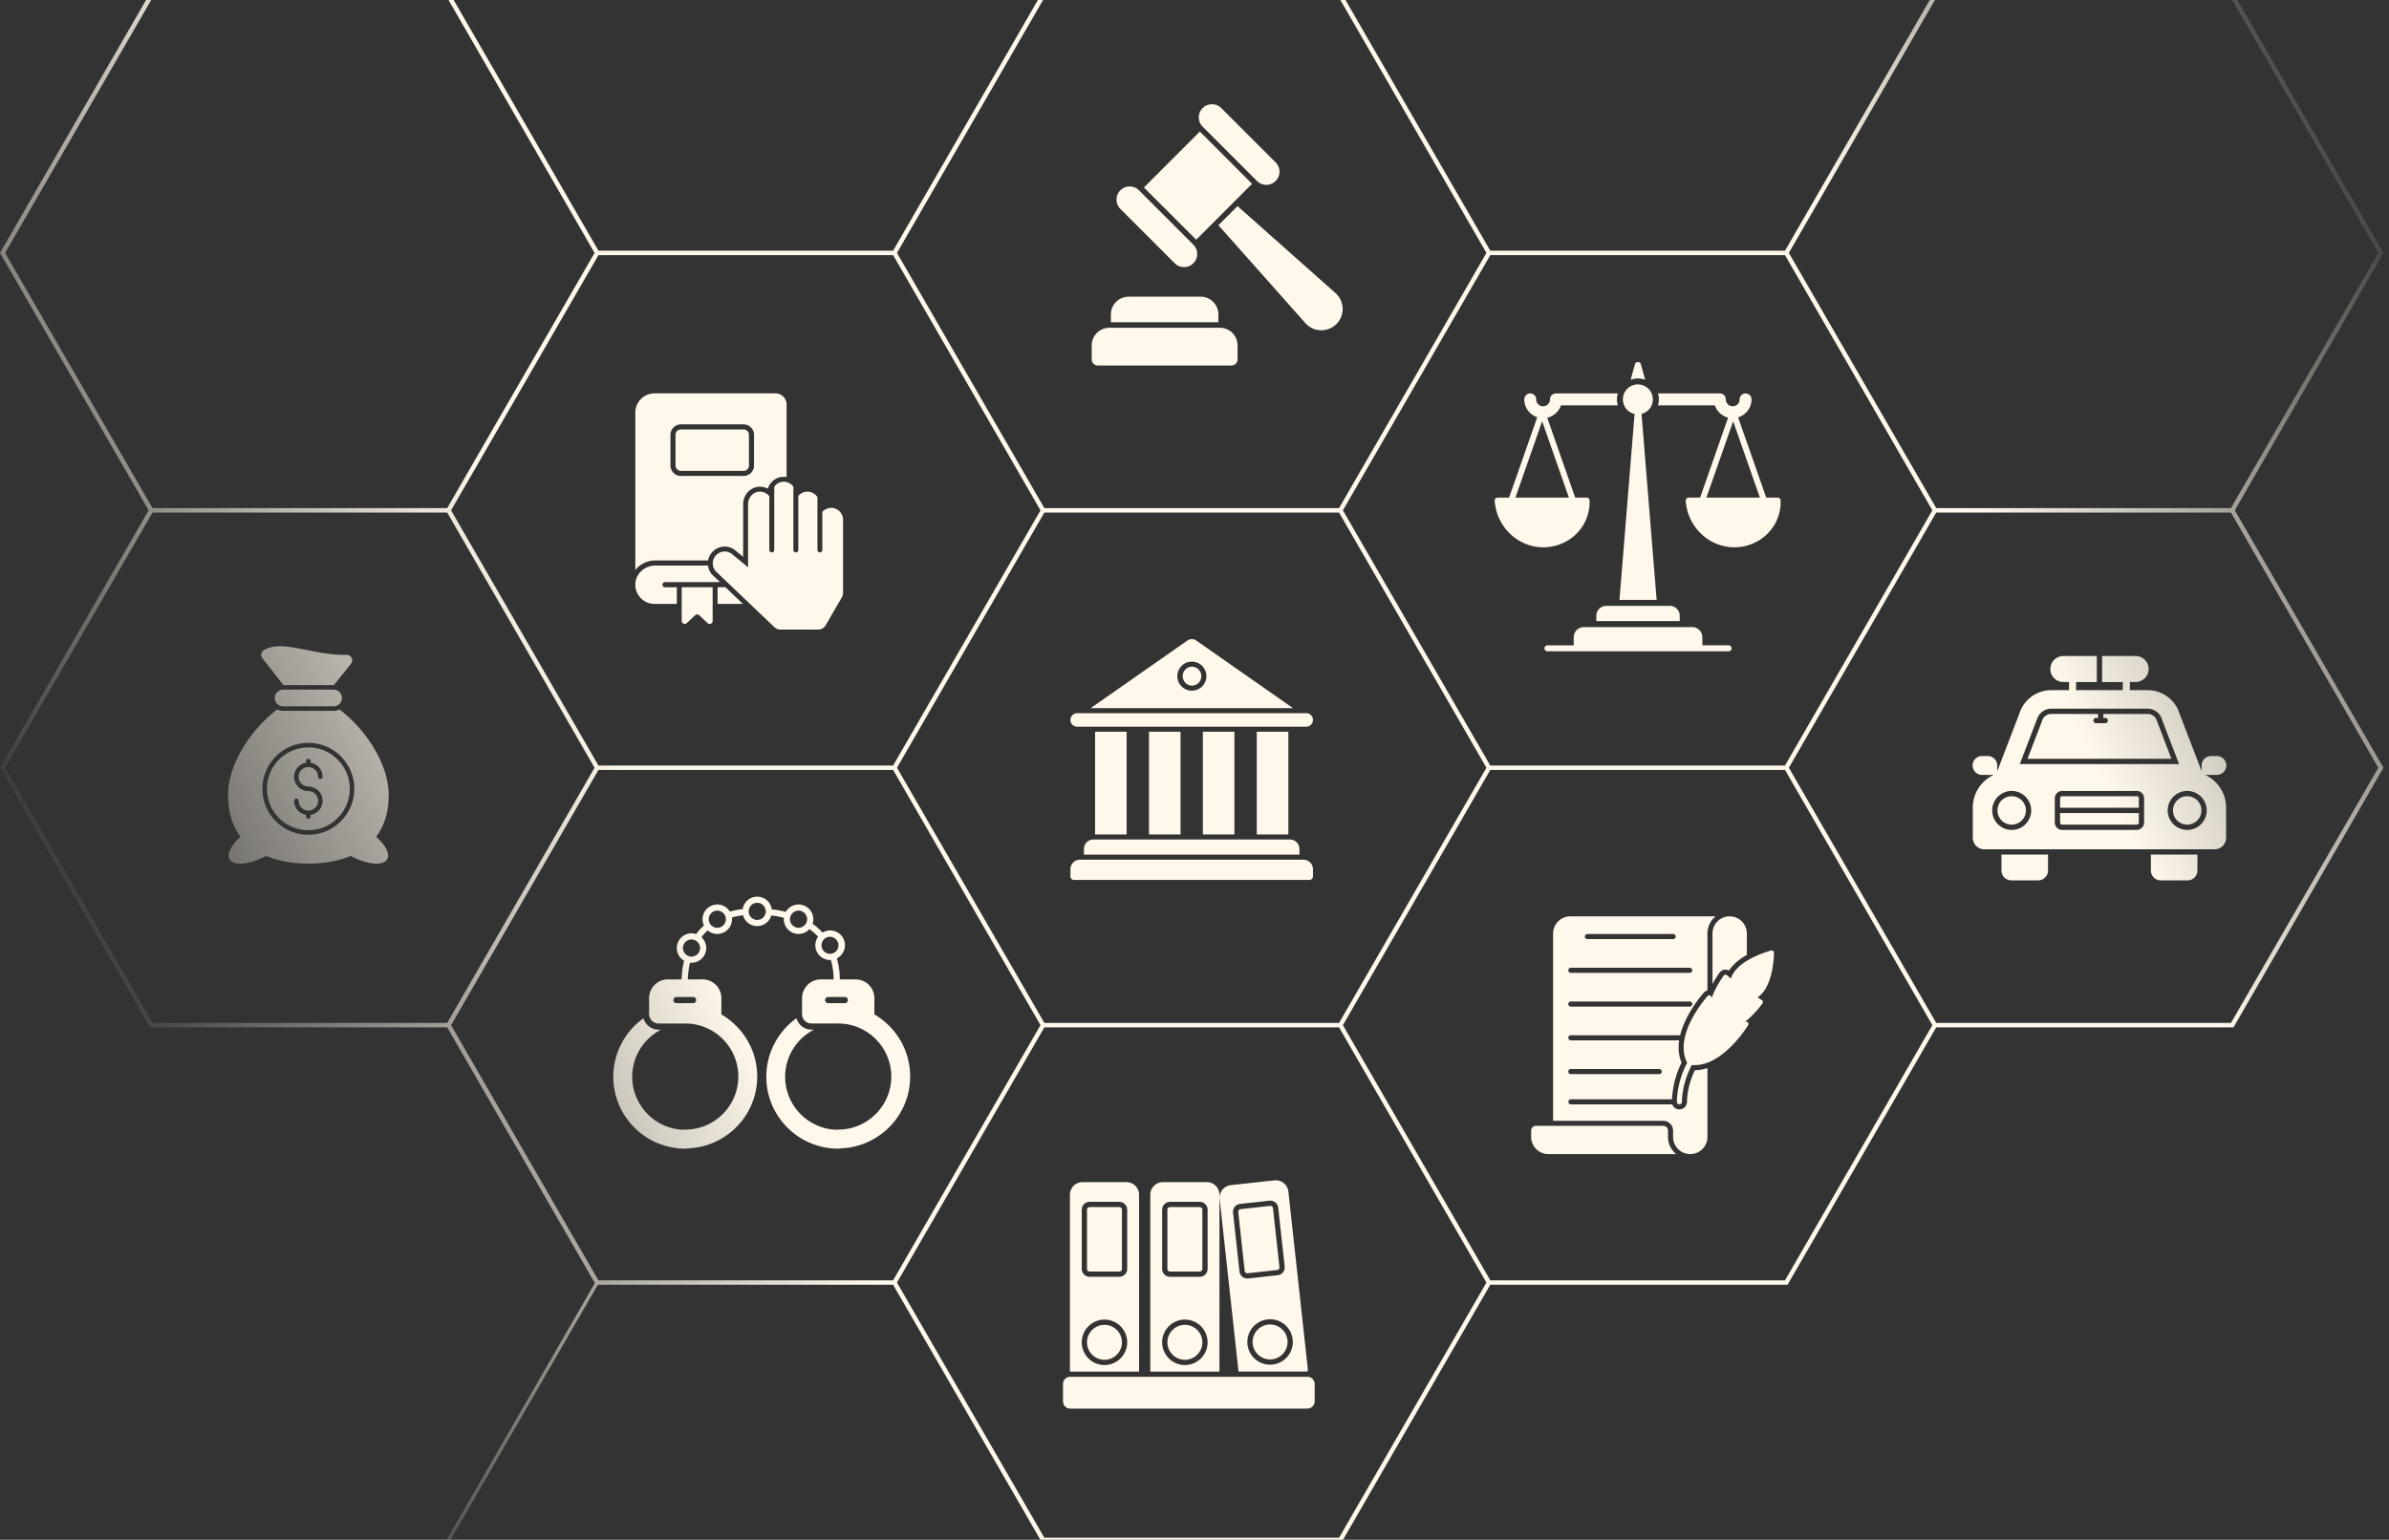 <svg width="425" height="274" fill="none" xmlns="http://www.w3.org/2000/svg"><rect width="100%" height="100%" fill="#333333" stroke="none"/><path fill-rule="evenodd" clip-rule="evenodd" d="M106-47h53.345l.115.198L172.682-23.9 185.79-1.194h52.884l.114.197 13.222 22.902 13.109 22.706h52.434l13.107-22.705L343.882-.997l.114-.197h53.346l.114.197 13.222 22.902-.342.198.342-.198L423.9 44.808l.114.198-.114.198-13.222 22.903L397.57 90.81l13.108 22.705 13.222 22.903.114.198-.114.198-13.222 22.902-13.222 22.903-.114.198H344.45l-13.108 22.704-13.222 22.903-.114.197h-52.888l-13.108 22.705-13.222 22.903-.114.197h-52.995l-13.08 22.657-13.223 22.903-.086.15h-53.234l-.087-.15-13.221-22.903-13.222-22.902-.087-.15.087-.15 13.222-22.902 13.079-22.657-13.163-22.801-13.108-22.704H26.673l-.114-.198-13.223-22.903L.114 136.815 0 136.617l.114-.198 13.222-22.903.342.198-.342-.198 13.108-22.705L.114 45.204 0 45.006l.114-.198L26.558-.997l.115-.197h52.884L92.663-23.9l13.222-22.903L106-47zm185.334 92.402h-26.215L252.01 68.107l-13.108 22.705 13.108 22.704 13.108 22.705h52.432l13.107-22.705 13.108-22.705-13.108-22.704-13.107-22.705h-26.216zM251.325 22.3l13.108 22.704-13.108 22.706-13.108 22.705H185.79L172.682 67.71l-13.108-22.705L172.682 22.3 185.79-.403h52.428L251.325 22.3zm-39.323 68.906h26.215l13.108 22.705 13.108 22.705-13.108 22.704-13.108 22.705H185.79l-13.108-22.705-13.108-22.704 13.108-22.705 13.108-22.705h26.212zM106.346 228.622l-13.08 22.657-13.136 22.753 13.136 22.753 13.135 22.753h52.543l13.137-22.753 13.077-22.653-13.165-22.805-13.108-22.705h-52.539zm-13.682-114.71L79.556 91.207H27.13l-13.108 22.705L.913 136.617l13.108 22.704 13.108 22.706h52.427l13.108-22.706 13.108-22.704-13.108-22.705zm.685 91.214l-13.105-22.7 13.11-22.709 13.108-22.705h52.427l13.108 22.705 13.106 22.701-13.11 22.708-13.109 22.705h-52.427l-13.108-22.705zm39.324-68.905h-26.211l-13.108-22.705-13.108-22.705 26.216-45.41h52.423l13.108 22.706 13.11 22.708-13.106 22.701-13.108 22.705h-26.216zm-26.211-91.61L80.244-.803l13.105-22.7 13.108-22.706h52.432l13.108 22.705L185.103-.803l-13.11 22.709-13.108 22.705h-52.423zM79.556-.403H27.13L.913 45.007 27.13 90.415h52.427L92.665 67.71l13.108-22.705L92.665 22.3 79.556-.403zm80.016 228.634l13.106 22.701 13.108 22.704h52.432l13.107-22.704 13.108-22.704-13.108-22.706-13.108-22.705H185.79l-13.108 22.705-13.11 22.709zm92.438-23.105l13.109 22.705h52.431l13.107-22.705 13.108-22.704-13.108-22.705-13.107-22.705h-52.432l-13.108 22.705-13.108 22.704 13.108 22.705zm92.443-113.92l-13.108 22.706-13.107 22.705 13.107 22.704 13.108 22.706h52.432l13.108-22.706 13.108-22.704-13.108-22.705-13.108-22.705h-52.432zm-13.108-68.905L344.453-.403h52.432L409.993 22.3l13.108 22.705-13.108 22.705-13.108 22.705h-52.432L331.345 67.71l-13.107-22.705L331.345 22.3zM194.812 130.212v18.276h5.61v-18.276h-5.61zm9.592 0v18.276h5.61v-18.276h-5.61zm9.583 0v18.276h5.619v-18.276h-5.619zm9.592 0v18.276h5.619v-18.276h-5.619zm-30.744 20.866v1.006h38.331v-1.006c0-.936-.754-1.691-1.69-1.691h-34.951c-.935 0-1.69.755-1.69 1.691zm-1.205-21.765h40.75c.665 0 1.195-.54 1.195-1.205 0-.657-.53-1.196-1.195-1.196h-40.75c-.665 0-1.205.539-1.205 1.196 0 .665.54 1.205 1.205 1.205zm40.255 23.669h-39.766c-.933 0-1.692.758-1.692 1.692v1.262c0 .355.288.642.642.642h41.866a.642.642 0 00.642-.642v-1.262c0-.934-.757-1.692-1.692-1.692zm-19.856-34.347a1.687 1.687 0 000 3.372c.93 0 1.686-.757 1.686-1.685 0-.93-.757-1.687-1.686-1.687zm.79-4.651a1.377 1.377 0 00-1.582 0l-17.206 12.028h36.002l-17.214-12.028zm-.79 8.921a2.587 2.587 0 01-2.584-2.584 2.587 2.587 0 012.584-2.585 2.588 2.588 0 012.585 2.585 2.588 2.588 0 01-2.585 2.584zm93.841 50.227c-.133.192-.677.972-1.22 1.971v-8.984c0-.81.324-1.585.9-2.17a3.061 3.061 0 012.152-.891 3.064 3.064 0 013.061 3.061v3.808c-1.252.702-2.44 1.62-3.169 2.782a1.357 1.357 0 00-.648-.162l-.171.009-.063.018a1.339 1.339 0 00-.81.513l-.03.043-.002.002zm-5.757 22.966c.045-1.918.513-3.817 1.405-5.663v.001c.369 0 .72-.036 1.071-.09a7.335 7.335 0 001.162-.288v12.253a3.063 3.063 0 01-3.061 3.06 3.062 3.062 0 01-3.052-3.06v-1.108c0-.972-.792-1.764-1.765-1.764h-19.58V166.12a3.062 3.062 0 013.052-3.061H305.2a3.955 3.955 0 00-1.449 3.061v10.136a1.145 1.145 0 00-.648.397c-.186.204-3.256 3.652-4.2 7.575h-19.456a.45.45 0 100 .9h19.278c-.197 1.327-.124 2.682.425 3.966a16.512 16.512 0 00-1.705 6.524h-17.999a.45.45 0 000 .899h18.047c.065.181.162.35.298.49.252.261.594.405.963.405h.009c.729 0 1.324-.567 1.35-1.314zm-17.724-29.889a.45.45 0 000 .9h15.269a.45.45 0 000-.9h-15.269zm-2.943 6.006a.45.45 0 000 .9h21.155a.45.45 0 100-.9h-21.155zm0 6.006a.45.45 0 000 .9h21.155a.45.45 0 100-.9h-21.155zm0 12.013a.45.45 0 000 .9h15.736a.45.45 0 000-.9h-15.736zm17.291 10.969v1.107c0 1.234.568 2.331 1.45 3.061h-22.794a3.071 3.071 0 01-3.007-3.061v-1.107c0-.478.387-.865.865-.865h22.622c.477 0 .864.387.864.865zm16.697-23.227a.362.362 0 01.18.261.392.392 0 01-.063.315c-.072.099-1.53 2.089-3.087 3.232l.234.027a.413.413 0 01.315.225.393.393 0 01-.018.387c-.179.297-3.924 6.292-8.551 7.031a6.211 6.211 0 01-1.477.063c-.909 1.737-1.692 3.979-1.755 6.563a.448.448 0 01-.45.432h-.009a.44.44 0 01-.441-.459c.063-2.754.882-5.114 1.836-6.941-2.53-4.879 3.358-11.568 3.619-11.856a.378.378 0 01.351-.135.407.407 0 01.315.225l.099.216c.594-1.837 2.025-3.844 2.098-3.943a.438.438 0 01.279-.172.48.48 0 01.315.09l.703.594c.957-3.221 6.494-4.801 7.103-4.974l.045-.013a.404.404 0 01.35.072.423.423 0 01.162.324c0 .261-.036 6.014-2.916 7.949l.765.486-.002.001zm-114.312 36.819h-5.275a.474.474 0 00-.472.473V225.8c0 .26.211.472.472.472h5.275c.26 0 .473-.212.473-.472v-10.532a.475.475 0 00-.473-.473zm-2.637 20.958a3.114 3.114 0 00-3.11 3.11 3.114 3.114 0 003.11 3.11 3.114 3.114 0 003.11-3.11 3.114 3.114 0 00-3.11-3.11zm6.154-23.139a2.258 2.258 0 00-2.257-2.257h-7.798a2.25 2.25 0 00-2.248 2.257v31.455h12.303v-31.455zm-6.154 30.291a4.046 4.046 0 01-4.042-4.042 4.047 4.047 0 014.042-4.044 4.047 4.047 0 014.042 4.044 4.048 4.048 0 01-4.042 4.042zm4.042-17.105c0 .775-.63 1.405-1.405 1.405h-5.275a1.407 1.407 0 01-1.404-1.405v-10.532c0-.775.63-1.406 1.404-1.406h5.275c.775 0 1.405.631 1.405 1.406V225.8zm10.263 9.953a3.113 3.113 0 00-3.11 3.11 3.113 3.113 0 003.11 3.11 3.113 3.113 0 003.109-3.11 3.113 3.113 0 00-3.109-3.11zm2.637-20.958h-5.274a.474.474 0 00-.473.473V225.8c0 .26.212.472.473.472h5.274a.473.473 0 00.473-.472v-10.532a.474.474 0 00-.473-.473zm3.511-2.181a2.251 2.251 0 00-2.248-2.257h-7.798a2.258 2.258 0 00-2.257 2.257v31.455h12.303v-31.455zm-6.149 30.291a4.047 4.047 0 01-4.043-4.042 4.048 4.048 0 014.043-4.044 4.047 4.047 0 014.042 4.044 4.047 4.047 0 01-4.042 4.042zm4.043-17.105c0 .775-.63 1.405-1.405 1.405h-5.275a1.408 1.408 0 01-1.406-1.405v-10.532c0-.775.631-1.406 1.406-1.406h5.275c.775 0 1.405.631 1.405 1.406V225.8zm13.061 10.574a3.092 3.092 0 00-2.285-.665 3.113 3.113 0 00-2.753 3.43 3.114 3.114 0 003.43 2.752 3.113 3.113 0 002.753-3.43 3.097 3.097 0 00-1.146-2.087h.001zm-6.288-9.902a.468.468 0 00.347.101l5.244-.575a.474.474 0 00.418-.522l-1.148-10.469a.473.473 0 00-.521-.419l-5.243.575a.473.473 0 00-.419.522l1.148 10.469a.473.473 0 00.174.318zm-1.273 17.597h12.284a2.34 2.34 0 00.019-.681l-3.433-31.352a2.262 2.262 0 00-2.491-1.996l-7.741.849a2.255 2.255 0 00-1.997 2.49l3.358 30.69h.001zm9.633-5.709a4.048 4.048 0 01-4.023 4.483 4.05 4.05 0 01-4.015-3.601 4.049 4.049 0 013.578-4.46 4.03 4.03 0 012.972.865 4.016 4.016 0 011.488 2.713zm-9.365-24.124l5.243-.575a1.402 1.402 0 011.55 1.244l1.148 10.47a1.405 1.405 0 01-1.243 1.549l-5.244.576a1.387 1.387 0 01-1.032-.302 1.39 1.39 0 01-.519-.943l-1.147-10.469a1.405 1.405 0 011.244-1.55zm11.989 30.763h-42.196c-.711 0-1.288.576-1.288 1.289v3.078c0 .712.577 1.289 1.288 1.289h42.196c.711 0 1.288-.577 1.288-1.289v-3.078c0-.712-.577-1.289-1.288-1.289zM132.288 83.787h-11.164a.95.95 0 01-.949-.949V77.37a.95.95 0 01.949-.949h11.164a.95.95 0 01.949.949v5.47a.95.95 0 01-.949.948zm-6.32 15.946h-9.401a4.508 4.508 0 00-3.544 1.71V73.406A3.41 3.41 0 01116.435 70h21.525a1.97 1.97 0 011.973 1.973v12.919a3.395 3.395 0 00-.515-.043c-.07 0-.149 0-.218.008-1.221.079-2.235.943-2.618 2.095a3.02 3.02 0 00-1.598-.332c-1.561.104-2.775 1.458-2.775 3.09v9.384l-1.397-1.153a2.973 2.973 0 00-4.198.411 2.953 2.953 0 00-.646 1.38zm-4.844-24.215a1.85 1.85 0 00-1.85 1.851v5.472c0 1.022.829 1.851 1.85 1.851h11.164c1.021 0 1.85-.83 1.85-1.85v-5.473a1.85 1.85 0 00-1.85-1.85h-11.164zm-2.82 28.072a.456.456 0 00-.453.454v.001c0 .253.2.454.454.454h2.103v2.968h-3.963a3.398 3.398 0 01-2.418-1.004 3.406 3.406 0 01-.995-2.645c.122-1.815 1.72-3.177 3.536-3.177h9.392c.095.75.461 1.422 1.003 1.867l1.135 1.082h-9.794zm9.348 3.876v-2.968h1.397l3.117 2.968h-4.514zm-5.475 3.416a.534.534 0 01-.899-.39h-.001v-5.995h5.504v5.995c0 .468-.558.71-.899.39l-1.487-1.396a.534.534 0 00-.731 0l-1.487 1.396zm25.688-20.509c.584 0 1.11.237 1.495.622l.001.001c.379.38.616.905.616 1.49v13.013c0 .273-.072.542-.209.78l-2.87 4.973a1.56 1.56 0 01-1.351.78h-6.708a1.56 1.56 0 01-1.077-.431l-10.194-9.721a2.11 2.11 0 01-.282-2.972 2.11 2.11 0 012.971-.29l2.823 2.331v-11.24c0-1.13.837-2.142 1.963-2.22a2.123 2.123 0 011.644.612c.057.057.106.121.155.187l.024.032v9.54a.436.436 0 00.873 0V86.629l-.001-.005-.001-.002v-.002l-.001-.004c.352-.495.89-.846 1.528-.89a2.13 2.13 0 011.645.611c.088.09.164.186.236.29l-.001.003v11.23a.436.436 0 10.873 0v-9.603a2.096 2.096 0 011.619-.772h.007c.748 0 1.403.395 1.779.986v9.39a.436.436 0 10.872 0v-6.775a2.099 2.099 0 011.571-.713zm89.699-38.24l-17.406-15.457-3.401 3.402 15.458 17.406a3.796 3.796 0 005.535.176 3.786 3.786 0 00-.186-5.527zm-20.816 3.811a3.148 3.148 0 00-3.149-3.148h-12.826a3.147 3.147 0 00-3.148 3.148v1.404h19.123v-1.404zm.262 2.379h-19.648a3.147 3.147 0 00-3.148 3.147v2.486c0 .594.488 1.082 1.083 1.082h23.78a1.08 1.08 0 001.082-1.082V61.47a3.146 3.146 0 00-3.148-3.147h-.001zm5.73-25.615l-9.287-9.298-9.951 9.952 9.298 9.298 9.94-9.952zm.881-.5a2.34 2.34 0 003.312 0 2.34 2.34 0 000-3.31l-9.67-9.671a2.306 2.306 0 00-1.656-.68 2.307 2.307 0 00-1.655.68 2.34 2.34 0 000 3.312l9.669 9.67zm-14.636 14.639a2.34 2.34 0 003.311 0 2.34 2.34 0 000-3.312l-9.67-9.67a2.337 2.337 0 00-3.312 0 2.341 2.341 0 000 3.312l9.67 9.67h.001zm-149.6 75.071h-8.96l-3.78-4.828c-.306-.434-.217-1.063.226-1.353 1.888-1.228 4.648-.68 7.804-.054 2.19.435 4.57.907 6.983.851.797-.015 1.273.887.821 1.54l-3.094 3.844zm-10.506 2.283a1.48 1.48 0 011.479-1.478h8.996c.817 0 1.48.662 1.48 1.478 0 .827-.663 1.489-1.48 1.489h-8.996a1.481 1.481 0 01-1.479-1.489zm-1.39 16.168c0-4.063 3.306-7.368 7.368-7.368s7.367 3.306 7.367 7.368-3.305 7.367-7.367 7.367c-4.062 0-7.368-3.305-7.368-7.367zm9.909 2.138a2.544 2.544 0 00-2.541-2.541 1.737 1.737 0 01-1.735-1.735c0-.957.777-1.735 1.734-1.735.956 0 1.734.779 1.734 1.735a.403.403 0 00.807 0 2.537 2.537 0 00-2.137-2.499v-.297a.403.403 0 10-.806 0v.297a2.536 2.536 0 00-2.137 2.499 2.543 2.543 0 002.54 2.541c.957 0 1.735.778 1.735 1.735 0 .956-.778 1.734-1.734 1.734a1.736 1.736 0 01-1.735-1.734.402.402 0 10-.805 0c0 1.262.928 2.304 2.137 2.499v.296a.402.402 0 10.805 0v-.296a2.537 2.537 0 002.138-2.499zm11.747-1.062c0 3.15-.814 5.601-2.232 7.462 1.676 1.475 2.506 3.054 1.958 3.997-.718 1.25-3.562.968-6.487-.596-2.184.927-4.762 1.354-7.526 1.378-2.765-.024-5.343-.451-7.527-1.378-2.925 1.564-5.77 1.846-6.487.596-.547-.943.282-2.523 1.958-3.997-1.418-1.861-2.232-4.312-2.232-7.462 0-5.199 3.738-11.363 8.743-15.207a2.29 2.29 0 001.048.257h8.993c.379 0 .733-.096 1.048-.257 5.004 3.844 8.743 10.008 8.743 15.207zm-22.46-1.073c0 4.505 3.667 8.172 8.172 8.172 4.504 0 8.17-3.667 8.17-8.172 0-4.512-3.666-8.179-8.17-8.179-4.506 0-8.172 3.667-8.172 8.179zm115.232 51.196c0-4.707-2.558-8.835-6.367-11.059v-2.894a3.335 3.335 0 00-3.331-3.331h-2.815a13.288 13.288 0 00-.534-3.751 2.618 2.618 0 10-2.53-4.579 11.138 11.138 0 00-1.786-1.566c.088-.252.132-.525.132-.811a2.637 2.637 0 00-2.629-2.628c-.963 0-1.807.525-2.256 1.313a19.066 19.066 0 00-2.508-.449 2.603 2.603 0 00-2.586-2.256 2.617 2.617 0 00-2.585 2.213c-.799.088-1.566.241-2.278.438a2.65 2.65 0 00-2.246-1.259 2.634 2.634 0 00-2.618 2.628c0 .395.088.768.252 1.107-.12.109-.241.22-.361.339-.384.384-.723.778-1.03 1.194a2.618 2.618 0 00-3.439 2.487c0 .953.516 1.797 1.293 2.256a15.749 15.749 0 00-.432 3.32h-2.46a3.344 3.344 0 00-3.33 3.34v2.826c0 .932.756 1.687 1.676 1.687h4.765c5.202 0 9.43 4.228 9.43 9.431 0 5.214-4.228 9.442-9.43 9.442-.097 0-.188.013-.281.029a8.962 8.962 0 01-1.768-.215c-4.228-.93-7.393-4.709-7.393-9.212 0-3.647 2.081-6.813 5.115-8.379h-.438a2.795 2.795 0 01-2.673-2.026 12.763 12.763 0 00-5.367 10.405c0 6.266 4.524 11.491 10.483 12.576.756.141 1.533.219 2.322.219.137 0 .27-.022.398-.053 6.869-.214 12.395-5.855 12.395-12.785 0-4.699-2.563-8.829-6.375-11.052v-2.893c0-1.84-1.49-3.34-3.33-3.34h-2.638c.019-.706.103-1.76.382-2.969.087.011.175.011.273.011a2.624 2.624 0 002.618-2.618c0-.755-.328-1.445-.843-1.917.241-.339.525-.668.843-.986l.077-.071.023-.023.03-.03a1.38 1.38 0 01.039-.038l.018-.018.065-.061a2.649 2.649 0 001.709.636 2.636 2.636 0 002.629-2.618c0-.109-.011-.22-.022-.318a13.89 13.89 0 011.981-.394 2.6 2.6 0 002.52 1.928c1.194 0 2.19-.799 2.509-1.885.788.088 1.533.231 2.233.406-.011.088-.011.175-.011.263a2.633 2.633 0 002.618 2.618c.767 0 1.468-.34 1.939-.866a9.67 9.67 0 011.544 1.359 2.61 2.61 0 00-.492 1.523 2.617 2.617 0 002.617 2.617c.045 0 .098 0 .143-.011.408 1.409.493 2.671.496 3.467h-2.285a3.334 3.334 0 00-3.331 3.331v2.836c0 .932.755 1.678 1.678 1.678h4.757c5.202 0 9.439 4.237 9.439 9.44 0 5.21-4.237 9.439-9.439 9.439-.093 0-.182.013-.27.027a8.824 8.824 0 01-1.778-.215c-4.218-.93-7.394-4.709-7.394-9.212 0-3.647 2.081-6.812 5.115-8.378h-.427a2.787 2.787 0 01-2.673-2.038c-3.242 2.322-5.367 6.123-5.367 10.416 0 6.266 4.524 11.492 10.472 12.576.756.142 1.534.22 2.322.22.145 0 .284-.025.418-.06 6.863-.223 12.377-5.859 12.377-12.775l.001-.002zm-38.065-13.609c0 .307-.24.548-.547.548h-2.969a.55.55 0 01-.548-.548.55.55 0 01.548-.547h2.969c.307 0 .547.241.547.547zm-.81-7.733h-.023c-.383 0-.745-.154-1.008-.395a1.486 1.486 0 01-.515-1.129c0-.843.691-1.522 1.523-1.522h.001c.054 0 .12 0 .175.022.394.032.733.219.964.503.241.263.383.614.383.997 0 .821-.668 1.513-1.5 1.523v.001zm6.09-6.628a1.54 1.54 0 01-1.534 1.502c-.306 0-.591-.089-.821-.253a1.444 1.444 0 01-.646-.887 1.501 1.501 0 01-.055-.383c0-.844.689-1.534 1.522-1.534.46 0 .866.198 1.151.526.241.263.384.624.384 1.007v.022h-.001zm6.955-.8a1.484 1.484 0 01-1.38.899 1.515 1.515 0 01-1.402-.931 1.515 1.515 0 01-.12-.592c0-.175.032-.35.098-.503a1.494 1.494 0 011.424-1.019c.68 0 1.248.45 1.435 1.051.067.154.087.307.087.471 0 .22-.043.439-.141.624h-.001zm7.482.954c-.034.384-.23.734-.516.965-.263.24-.613.383-.997.383a1.532 1.532 0 01-1.522-1.479v-.044c0-.384.142-.734.373-.997a1.509 1.509 0 011.149-.537c.844 0 1.534.69 1.534 1.534 0 .054 0 .12-.021.175zm3.857 5.958h-.002a1.518 1.518 0 01-1.281-1.5c0-.219.043-.417.131-.603a1.48 1.48 0 01.778-.788 1.52 1.52 0 011.457 2.65 1.51 1.51 0 01-.843.263l-.001.001c-.087 0-.163-.011-.239-.022v-.001zm2.871 8.797h-2.967a.547.547 0 010-1.095h2.967a.546.546 0 110 1.095zm207.518-21.845c-.969 0-1.758-.79-1.758-1.758v-2.831h8.283v2.831c0 .968-.79 1.758-1.757 1.758h-4.768zm26.581 0a1.76 1.76 0 01-1.757-1.758v-2.831h8.283v2.831c0 .968-.789 1.758-1.758 1.758h-4.768zm-29.048-12.448a2.533 2.533 0 012.529-2.53 2.533 2.533 0 012.53 2.53 2.533 2.533 0 01-2.53 2.53 2.533 2.533 0 01-2.529-2.53zm11.515 2.53a.377.377 0 01-.378-.377v-1.683h14.01v1.683a.377.377 0 01-.378.377h-13.254zm0-5.06h13.254c.209 0 .378.17.378.378v1.682h-14.01v-1.682c0-.208.169-.378.378-.378zm27.509-3.792h-2.075a6.41 6.41 0 013.723 5.815v5.375a2.052 2.052 0 01-2.052 2.051h-40.959a2.05 2.05 0 01-2.051-2.051v-5.375a6.407 6.407 0 013.723-5.815h-2.076a1.684 1.684 0 01-1.683-1.683c0-.924.75-1.673 1.683-1.673h1.027c.924 0 1.673.749 1.673 1.673v1.033l3.901-10.153a5.954 5.954 0 015.713-4.278h3.163v-1.448h-1.015a2.311 2.311 0 01-2.313-2.313c0-.64.254-1.223.677-1.636a2.334 2.334 0 011.637-.677h5.951v4.627h-3.682v1.447h8.306v-1.447h-3.683v-4.627h5.961a2.311 2.311 0 011.635 3.949 2.315 2.315 0 01-1.635.677h-1.025v1.448h3.163a5.957 5.957 0 015.714 4.278l3.899 10.153v-1.033c0-.924.749-1.673 1.673-1.673h1.027c.935 0 1.684.749 1.684 1.673s-.749 1.683-1.684 1.683zm-29.452-11.79a2.675 2.675 0 00-2.555 1.913h-.002l-3.041 7.949h28.334l-2.999-7.802-.042-.146a2.68 2.68 0 00-2.556-1.914H364.92zm-10.512 18.112a3.474 3.474 0 003.469 3.471 3.475 3.475 0 003.471-3.471 3.474 3.474 0 00-3.471-3.469 3.473 3.473 0 00-3.469 3.469zm25.708 3.471c.728 0 1.318-.591 1.318-1.318v-4.305a1.32 1.32 0 00-1.318-1.318h-13.254a1.32 1.32 0 00-1.318 1.318v4.305a1.32 1.32 0 001.318 1.318h13.254zm5.516-3.471a3.475 3.475 0 003.47 3.471 3.475 3.475 0 003.47-3.471 3.474 3.474 0 00-3.47-3.469 3.474 3.474 0 00-3.47 3.469zm.94 0a2.533 2.533 0 012.53-2.53 2.533 2.533 0 012.53 2.53 2.533 2.533 0 01-2.53 2.53 2.533 2.533 0 01-2.53-2.53zm-4.513-17.171c.759 0 1.439.509 1.654 1.239l2.575 6.742h-25.597l2.533-6.597.043-.147a1.73 1.73 0 011.652-1.237h8.317v.705h-.353a.47.47 0 000 .94h1.646a.47.47 0 100-.94h-.352v-.705h7.882zM291.912 64.83l.764 2.749a3.74 3.74 0 00-1.294-.233c-.457 0-.891.084-1.295.233l.764-2.75c.149-.54.913-.54 1.061 0zm.112 8.818l2.69 33.101-.001-.001h-6.612l2.689-33.083a2.662 2.662 0 01.59-5.259 2.665 2.665 0 012.664 2.665 2.658 2.658 0 01-2.02 2.577zm-8.038 36.879v-.966c0-.966.796-1.751 1.761-1.751h11.312c.977 0 1.762.785 1.762 1.751v.966h-14.835zm18.86 4.308h4.675a.53.53 0 110 1.061h-32.233a.53.53 0 110-1.061h4.676v-1.436c0-1.002.813-1.814 1.814-1.814h19.254c1.002 0 1.814.812 1.814 1.814v1.436zm-20.59-26.286c.287 0 .52.222.531.508a7.924 7.924 0 01-2.239 5.817c-1.539 1.602-3.725 2.515-5.985 2.515-4.532 0-8.341-3.629-8.66-8.278a.492.492 0 01.149-.392.513.513 0 01.382-.17h2.032l5.009-14.306a3.346 3.346 0 01-2.308-3.173c0-.584.477-1.06 1.061-1.06s1.061.476 1.061 1.06a1.23 1.23 0 001.221 1.231c.679 0 1.231-.552 1.231-1.23 0-.585.477-1.062 1.061-1.062h11.015a3.47 3.47 0 00-.16 1.061c0 .372.054.733.16 1.061h-10.124a3.374 3.374 0 01-2.444 2.2l4.979 14.218h2.028zm-7.91-13.584l-4.757 13.584h9.515l-4.758-13.584zm39.863 13.584h2.028c.287 0 .52.222.531.508a7.924 7.924 0 01-2.239 5.817c-1.539 1.602-3.725 2.515-5.985 2.515-4.531 0-8.342-3.629-8.66-8.278a.5.5 0 01.149-.392.513.513 0 01.382-.17h2.032l4.985-14.236a3.367 3.367 0 01-2.36-2.182h-10.124a3.47 3.47 0 00.159-1.06 3.47 3.47 0 00-.159-1.062h11.015c.584 0 1.061.477 1.061 1.061a1.23 1.23 0 001.221 1.231c.679 0 1.231-.552 1.231-1.23 0-.585.477-1.062 1.061-1.062.583 0 1.061.477 1.061 1.061 0 1.51-1.014 2.778-2.391 3.196l5.002 14.283zm-5.882-13.584l-4.758 13.584h9.515l-4.757-13.584z" fill="url(#paint0_linear_4163_359)"/><defs><linearGradient id="paint0_linear_4163_359" x1="430.399" y1="32.713" x2="34.034" y2="220.819" gradientUnits="userSpaceOnUse"><stop stop-color="#FFF8EB" stop-opacity="0"/><stop offset=".22" stop-color="#FFF8EB"/><stop offset=".76" stop-color="#FFF8EB"/><stop offset="1" stop-color="#FFF8EB" stop-opacity="0"/></linearGradient></defs></svg>